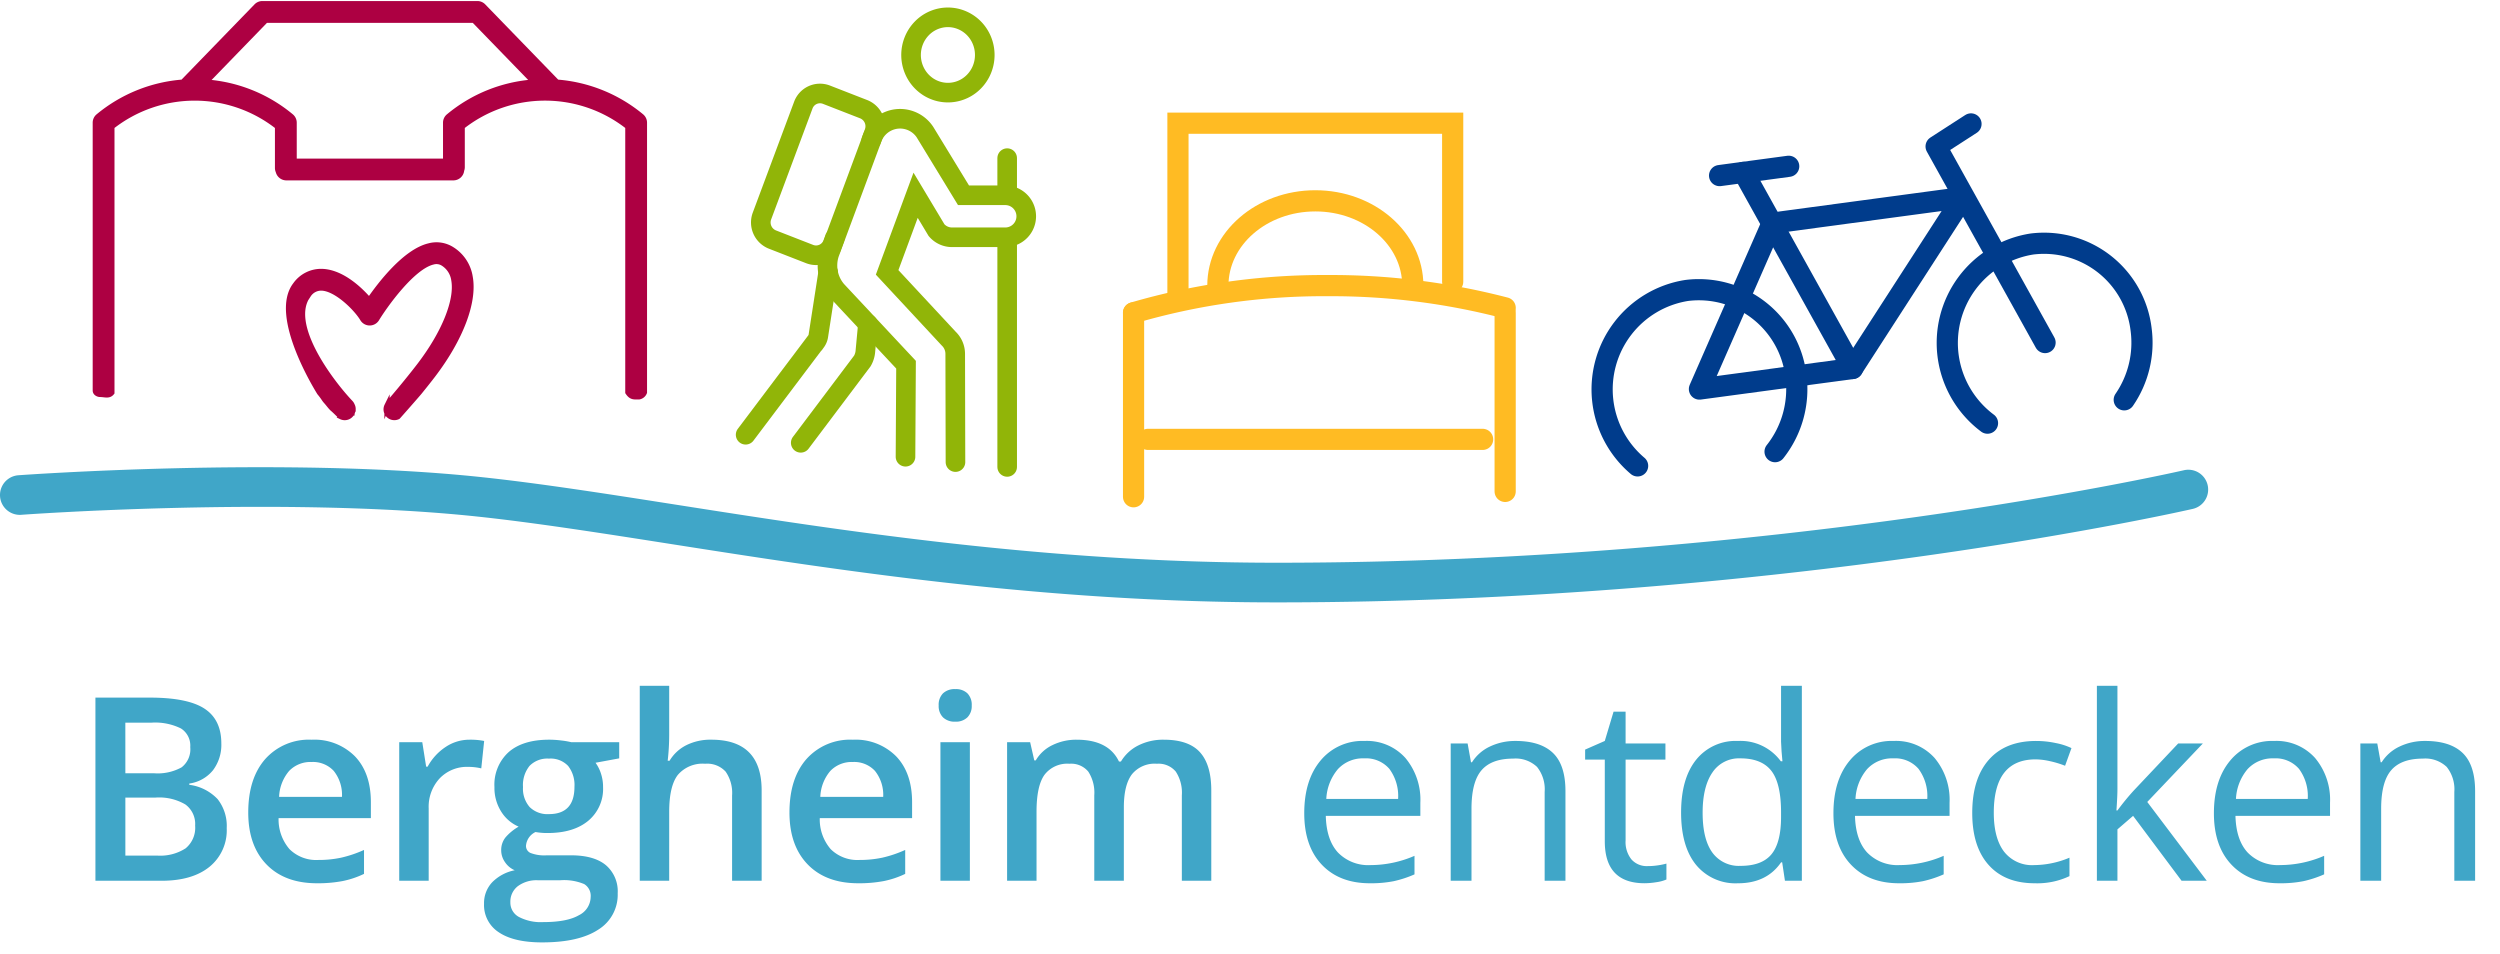<?xml version="1.0" encoding="UTF-8"?>
<svg xmlns="http://www.w3.org/2000/svg" xmlns:xlink="http://www.w3.org/1999/xlink" id="bergheim-entdecken" width="262" height="100" viewBox="0 0 471.969 179.75">
  <defs>
    <clipPath id="clip-path">
      <rect id="Rechteck_3" data-name="Rechteck 3" width="471.969" height="179.75" fill="none"/>
    </clipPath>
  </defs>
  <g id="Gruppe_3" data-name="Gruppe 3">
    <g id="Gruppe_2" data-name="Gruppe 2" clip-path="url(#clip-path)">
      <path id="Pfad_44" data-name="Pfad 44" d="M4.564-34.576H14.829q7.142,0,10.323,2.081t3.181,6.575a7.967,7.967,0,0,1-1.561,5.037,6.979,6.979,0,0,1-4.493,2.531v.236a8.922,8.922,0,0,1,5.357,2.708A8.191,8.191,0,0,1,29.35-9.933a8.876,8.876,0,0,1-3.252,7.3Q22.846,0,17.052,0H4.564Zm5.652,14.285h5.439a9.313,9.313,0,0,0,5.179-1.123,4.3,4.3,0,0,0,1.632-3.819,3.826,3.826,0,0,0-1.762-3.524,11,11,0,0,0-5.593-1.088h-4.9Zm0,4.588v10.95h6.007a8.842,8.842,0,0,0,5.357-1.36,5.02,5.02,0,0,0,1.809-4.292,4.558,4.558,0,0,0-1.845-4,9.776,9.776,0,0,0-5.605-1.3ZM46.4.473q-6.1,0-9.543-3.559t-3.441-9.8q0-6.409,3.193-10.075a11.028,11.028,0,0,1,8.774-3.666,10.779,10.779,0,0,1,8.183,3.145q3,3.145,3,8.656v3H39.142A8.591,8.591,0,0,0,41.2-5.972a7.167,7.167,0,0,0,5.463,2.046,20.168,20.168,0,0,0,4.316-.438,22.624,22.624,0,0,0,4.292-1.454V-1.3A17.064,17.064,0,0,1,51.156.071,25.234,25.234,0,0,1,46.4.473ZM45.385-22.42a5.584,5.584,0,0,0-4.245,1.679,8,8,0,0,0-1.9,4.9H51.109a7.24,7.24,0,0,0-1.561-4.907A5.339,5.339,0,0,0,45.385-22.42Zm29.8-4.21a13.379,13.379,0,0,1,2.767.236l-.544,5.179a10.5,10.5,0,0,0-2.46-.284,7.118,7.118,0,0,0-5.4,2.176,7.865,7.865,0,0,0-2.069,5.652V0H61.918V-26.157h4.352L67-21.545h.284a10.363,10.363,0,0,1,3.394-3.713A8.067,8.067,0,0,1,75.185-26.63Zm28.263.473v3.051l-4.47.828A7.214,7.214,0,0,1,100-20.244a8.024,8.024,0,0,1,.4,2.554,7.826,7.826,0,0,1-2.791,6.362Q94.816-9.011,89.92-9.011A12.463,12.463,0,0,1,87.65-9.2a3.131,3.131,0,0,0-1.8,2.6,1.445,1.445,0,0,0,.84,1.348,7.261,7.261,0,0,0,3.086.449h4.564q4.328,0,6.575,1.845a6.49,6.49,0,0,1,2.247,5.321A7.738,7.738,0,0,1,99.5,9.224q-3.666,2.412-10.6,2.412-5.345,0-8.159-1.892A6.115,6.115,0,0,1,77.93,4.352,5.738,5.738,0,0,1,79.455.3a8.174,8.174,0,0,1,4.269-2.282,4.177,4.177,0,0,1-1.833-1.525,3.851,3.851,0,0,1-.721-2.211A3.807,3.807,0,0,1,82-8.207a9.55,9.55,0,0,1,2.46-2.01,7.285,7.285,0,0,1-3.3-2.85,8.383,8.383,0,0,1-1.265-4.624,8.289,8.289,0,0,1,2.684-6.6q2.684-2.341,7.651-2.341a18.623,18.623,0,0,1,2.33.154,14.665,14.665,0,0,1,1.833.319ZM82.9,4.068a3.057,3.057,0,0,0,1.62,2.767,8.9,8.9,0,0,0,4.553.97q4.541,0,6.764-1.3a3.9,3.9,0,0,0,2.223-3.453A2.59,2.59,0,0,0,96.838.627a9.781,9.781,0,0,0-4.529-.721H88.1a5.915,5.915,0,0,0-3.8,1.123A3.684,3.684,0,0,0,82.9,4.068ZM85.285-17.69a5.264,5.264,0,0,0,1.265,3.784,4.785,4.785,0,0,0,3.63,1.324Q95-12.582,95-17.737a5.848,5.848,0,0,0-1.194-3.938,4.537,4.537,0,0,0-3.63-1.384,4.678,4.678,0,0,0-3.654,1.372A5.766,5.766,0,0,0,85.285-17.69ZM130.339,0h-5.581V-16.082A7.038,7.038,0,0,0,123.54-20.6a4.708,4.708,0,0,0-3.867-1.49A6.138,6.138,0,0,0,114.529-20q-1.644,2.093-1.644,7.012V0h-5.558V-36.8h5.558v9.342a43.6,43.6,0,0,1-.284,4.8h.355a7.717,7.717,0,0,1,3.157-2.933,10.176,10.176,0,0,1,4.718-1.041q9.507,0,9.507,9.578Zm18.236.473q-6.1,0-9.543-3.559t-3.441-9.8q0-6.409,3.193-10.075a11.028,11.028,0,0,1,8.774-3.666,10.779,10.779,0,0,1,8.183,3.145q3,3.145,3,8.656v3h-17.43a8.591,8.591,0,0,0,2.058,5.853,7.167,7.167,0,0,0,5.463,2.046,20.168,20.168,0,0,0,4.316-.438,22.624,22.624,0,0,0,4.292-1.454V-1.3A17.064,17.064,0,0,1,153.329.071,25.234,25.234,0,0,1,148.575.473ZM147.558-22.42a5.584,5.584,0,0,0-4.245,1.679,8,8,0,0,0-1.9,4.9h11.872a7.24,7.24,0,0,0-1.561-4.907A5.339,5.339,0,0,0,147.558-22.42ZM169.648,0h-5.558V-26.157h5.558Zm-5.889-33.086a3.077,3.077,0,0,1,.816-2.294,3.179,3.179,0,0,1,2.33-.8,3.112,3.112,0,0,1,2.282.8A3.077,3.077,0,0,1,170-33.086a3.02,3.02,0,0,1-.816,2.235,3.085,3.085,0,0,1-2.282.816,3.152,3.152,0,0,1-2.33-.816A3.02,3.02,0,0,1,163.759-33.086ZM198.716,0h-5.581V-16.129A7.314,7.314,0,0,0,192-20.611a4.189,4.189,0,0,0-3.548-1.478A5.411,5.411,0,0,0,183.734-20q-1.5,2.093-1.5,6.965V0h-5.558V-26.157h4.352l.78,3.429h.284a7.246,7.246,0,0,1,3.157-2.885A10.181,10.181,0,0,1,189.8-26.63q6.031,0,7.994,4.115h.378a7.974,7.974,0,0,1,3.264-3.027,10.358,10.358,0,0,1,4.825-1.088q4.683,0,6.823,2.365t2.14,7.213V0h-5.558V-16.129a7.257,7.257,0,0,0-1.147-4.482,4.223,4.223,0,0,0-3.559-1.478,5.517,5.517,0,0,0-4.742,2.022q-1.5,2.022-1.5,6.208Z" transform="translate(13.451 166.081)" fill="#40a6c8"/>
      <path id="Pfad_45" data-name="Pfad 45" d="M26.774.473q-5.747,0-9.07-3.5t-3.323-9.72q0-6.267,3.086-9.957a10.252,10.252,0,0,1,8.289-3.689,9.775,9.775,0,0,1,7.71,3.2A12.282,12.282,0,0,1,36.3-14.734v2.483H18.449q.118,4.564,2.306,6.929a7.975,7.975,0,0,0,6.161,2.365,20.877,20.877,0,0,0,8.278-1.75v3.5A20.776,20.776,0,0,1,31.256.083,22.129,22.129,0,0,1,26.774.473ZM25.71-23.106a6.411,6.411,0,0,0-4.978,2.034,9.375,9.375,0,0,0-2.188,5.629H32.1a8.632,8.632,0,0,0-1.656-5.688A5.827,5.827,0,0,0,25.71-23.106ZM59.767,0V-16.768a6.765,6.765,0,0,0-1.443-4.73,5.877,5.877,0,0,0-4.517-1.561q-4.068,0-5.96,2.2T45.955-13.6V0H42.029V-25.92h3.193l.639,3.548h.189a8.016,8.016,0,0,1,3.382-2.968,10.988,10.988,0,0,1,4.848-1.052q4.683,0,7.048,2.259t2.365,7.225V0ZM79.209-2.767a12.824,12.824,0,0,0,2.01-.154,13.013,13.013,0,0,0,1.537-.319v3a7.177,7.177,0,0,1-1.88.508,14.119,14.119,0,0,1-2.235.2q-7.521,0-7.521-7.923V-22.87H67.408v-1.892l3.713-1.632,1.656-5.534h2.27v6.007h7.521v3.051H75.047V-7.615a5.248,5.248,0,0,0,1.112,3.595A3.868,3.868,0,0,0,79.209-2.767Zm25.4-.709H104.4q-2.72,3.95-8.136,3.95A9.624,9.624,0,0,1,88.351-3q-2.826-3.477-2.826-9.886t2.838-9.957a9.55,9.55,0,0,1,7.9-3.548,9.426,9.426,0,0,1,8.088,3.831h.307l-.166-1.868-.095-1.821V-36.8h3.926V0H105.13Zm-7.852.662q4.021,0,5.83-2.188t1.809-7.06v-.828q0-5.51-1.833-7.864t-5.853-2.353a6.009,6.009,0,0,0-5.286,2.684q-1.833,2.684-1.833,7.58,0,4.966,1.821,7.5A6.167,6.167,0,0,0,96.758-2.814ZM126.678.473q-5.747,0-9.07-3.5t-3.323-9.72q0-6.267,3.086-9.957a10.252,10.252,0,0,1,8.289-3.689,9.775,9.775,0,0,1,7.71,3.2,12.282,12.282,0,0,1,2.838,8.455v2.483H118.353q.118,4.564,2.306,6.929a7.975,7.975,0,0,0,6.161,2.365,20.877,20.877,0,0,0,8.278-1.75v3.5A20.776,20.776,0,0,1,131.159.083,22.129,22.129,0,0,1,126.678.473Zm-1.064-23.579a6.411,6.411,0,0,0-4.978,2.034,9.375,9.375,0,0,0-2.188,5.629H132a8.632,8.632,0,0,0-1.655-5.688A5.827,5.827,0,0,0,125.613-23.106ZM152.291.473q-5.629,0-8.715-3.465t-3.086-9.8q0-6.5,3.134-10.051t8.928-3.548a17.716,17.716,0,0,1,3.737.4,12.31,12.31,0,0,1,2.933.946l-1.206,3.335a18.46,18.46,0,0,0-2.838-.863,12.671,12.671,0,0,0-2.72-.343q-7.9,0-7.9,10.075,0,4.777,1.927,7.331A6.706,6.706,0,0,0,152.2-2.956a17.463,17.463,0,0,0,6.646-1.4V-.875A14.164,14.164,0,0,1,152.291.473ZM167.9-13.268a46.167,46.167,0,0,1,3.1-3.784l8.372-8.869h4.659l-10.5,11.045L184.764,0H180.01l-9.153-12.251L167.9-9.7V0h-3.879V-36.8H167.9v19.511q0,1.3-.189,4.021ZM198.507.473q-5.747,0-9.07-3.5t-3.323-9.72q0-6.267,3.086-9.957a10.252,10.252,0,0,1,8.289-3.689,9.775,9.775,0,0,1,7.71,3.2,12.282,12.282,0,0,1,2.838,8.455v2.483H190.182q.118,4.564,2.306,6.929a7.975,7.975,0,0,0,6.161,2.365,20.878,20.878,0,0,0,8.277-1.75v3.5A20.776,20.776,0,0,1,202.988.083,22.129,22.129,0,0,1,198.507.473Zm-1.064-23.579a6.411,6.411,0,0,0-4.978,2.034,9.375,9.375,0,0,0-2.188,5.629h13.551a8.632,8.632,0,0,0-1.656-5.688A5.827,5.827,0,0,0,197.442-23.106ZM231.5,0V-16.768a6.765,6.765,0,0,0-1.443-4.73,5.877,5.877,0,0,0-4.517-1.561q-4.068,0-5.96,2.2T217.688-13.6V0h-3.926V-25.92h3.193l.639,3.548h.189a8.016,8.016,0,0,1,3.382-2.968,10.988,10.988,0,0,1,4.848-1.052q4.683,0,7.048,2.259t2.365,7.225V0Z" transform="translate(231.845 166.081)" fill="#40a6c8"/>
      <path id="Pfad_25" data-name="Pfad 25" d="M126.955,80.677" fill="#ad0042"/>
    </g>
  </g>
  <path id="Pfad_26" data-name="Pfad 26" d="M126.955,80.677" fill="none" stroke="#ad0042" stroke-miterlimit="10" stroke-width="1.5"/>
  <g id="Gruppe_5" data-name="Gruppe 5">
    <g id="Gruppe_4" data-name="Gruppe 4" clip-path="url(#clip-path)">
      <path id="Pfad_27" data-name="Pfad 27" d="M241.014,113.527c-44.1,0-83.009-6.1-114.272-11.006-13.316-2.089-25.892-4.061-36.74-5.21-36.663-3.883-85.494-.353-85.984-.317a3.743,3.743,0,0,1-.551-7.466c.5-.036,49.984-3.614,87.323.339,11.035,1.169,23.7,3.156,37.111,5.259,31.007,4.863,69.6,10.916,113.113,10.916,95.005,0,170.514-17.285,171.266-17.459a3.743,3.743,0,1,1,1.7,7.291c-.76.176-77.054,17.653-172.961,17.653" fill="#40a6c8"/>
      <path id="Pfad_28" data-name="Pfad 28" d="M79.287,73.71c.8-.984,1.638-2.034,2.415-3.051,5.277-6.91,7.911-13.854,7.047-18.574a7.473,7.473,0,0,0-3.48-5.224A5.414,5.414,0,0,0,81,46.232c-4.491,1.072-9.185,7.187-11.295,10.249-1.4-1.641-4.862-5.178-8.714-5.411a5.937,5.937,0,0,0-5.225,2.512c-4.559,5.941,4.455,20.157,4.549,20.337.858,1.041.825,1.186,1.244,1.647.508.567.607.772,1.143,1.337.677.573,1.251,1.215,1.7,1.574a1.542,1.542,0,0,0,2.215-1.28c.006,0-.157.567-.151.567.006-.058.186-.679.186-.739a1.432,1.432,0,0,0-.169-.688,1.543,1.543,0,0,0-.321-.509c-3.621-3.813-12.1-14.9-7.922-20.349a2.854,2.854,0,0,1,2.565-1.3c2.826.171,6.533,3.928,7.646,5.81a1.557,1.557,0,0,0,2.672.016c1.514-2.492,6.712-9.815,10.6-10.743a2.35,2.35,0,0,1,1.9.243,4.42,4.42,0,0,1,2.061,3.14c.7,3.813-1.777,9.991-6.459,16.122-2.429,3.181-5.559,6.826-5.914,7.238a1.465,1.465,0,0,0-.13.2,1.5,1.5,0,0,0-.093.146c-.009.019-.018.038-.026.058a1.541,1.541,0,0,0,2.063,2.062c.017-.008,4.222-4.782,4.162-4.766" fill="#ad0042"/>
      <path id="Pfad_29" data-name="Pfad 29" d="M79.287,73.71c.8-.984,1.638-2.034,2.415-3.051,5.277-6.91,7.911-13.854,7.047-18.574a7.473,7.473,0,0,0-3.48-5.224A5.414,5.414,0,0,0,81,46.232c-4.491,1.072-9.185,7.187-11.295,10.249-1.4-1.641-4.862-5.178-8.714-5.411a5.937,5.937,0,0,0-5.225,2.512c-4.559,5.941,4.455,20.157,4.549,20.337.858,1.041.825,1.186,1.244,1.647.508.567.607.772,1.143,1.337.677.573,1.251,1.215,1.7,1.574a1.542,1.542,0,0,0,2.215-1.28c.006,0-.157.567-.151.567.006-.058.186-.679.186-.739a1.432,1.432,0,0,0-.169-.688,1.543,1.543,0,0,0-.321-.509c-3.621-3.813-12.1-14.9-7.922-20.349a2.854,2.854,0,0,1,2.565-1.3c2.826.171,6.533,3.928,7.646,5.81a1.557,1.557,0,0,0,2.672.016c1.514-2.492,6.712-9.815,10.6-10.743a2.35,2.35,0,0,1,1.9.243,4.42,4.42,0,0,1,2.061,3.14c.7,3.813-1.777,9.991-6.459,16.122-2.429,3.181-5.559,6.826-5.914,7.238a1.465,1.465,0,0,0-.13.2,1.5,1.5,0,0,0-.093.146c-.009.019-.018.038-.026.058a1.541,1.541,0,0,0,2.063,2.062C75.142,78.468,79.347,73.694,79.287,73.71Z" fill="none" stroke="#ad0042" stroke-miterlimit="10" stroke-width="1"/>
      <path id="Pfad_30" data-name="Pfad 30" d="M118.539,73.867c.651.976,1.13.851,2.115.851a1.343,1.343,0,0,0,1-.837V22.969a1.556,1.556,0,0,0-.565-1.2,28.363,28.363,0,0,0-15.937-6.448L91.239.973A1.563,1.563,0,0,0,90.121.5H49.535a1.567,1.567,0,0,0-1.119.473L34.5,15.321a28.36,28.36,0,0,0-15.937,6.448,1.552,1.552,0,0,0-.565,1.2V73.521c0,.569.67.737.836.737.976,0,1.715.376,2.28-.339v-50.2a25.311,25.311,0,0,1,31.29,0v7.8a1.526,1.526,0,0,0,.138.632,1.557,1.557,0,0,0,1.517,1.209H85.589a1.55,1.55,0,0,0,1.549-1.42,1.537,1.537,0,0,0,.111-.573V23.716a25.311,25.311,0,0,1,31.29,0ZM84.7,21.769a1.552,1.552,0,0,0-.565,1.2v7.273H55.522V22.969a1.552,1.552,0,0,0-.565-1.2,28.279,28.279,0,0,0-16.1-6.465L50.194,3.616H89.462L100.8,15.3a28.279,28.279,0,0,0-16.1,6.465" fill="#ad0042"/>
      <path id="Pfad_31" data-name="Pfad 31" d="M118.539,73.867c.651.976,1.13.851,2.115.851a1.343,1.343,0,0,0,1-.837V22.969a1.556,1.556,0,0,0-.565-1.2,28.363,28.363,0,0,0-15.937-6.448L91.239.973A1.563,1.563,0,0,0,90.121.5H49.535a1.567,1.567,0,0,0-1.119.473L34.5,15.321a28.36,28.36,0,0,0-15.937,6.448,1.552,1.552,0,0,0-.565,1.2V73.521c0,.569.67.737.836.737.976,0,1.715.376,2.28-.339v-50.2a25.311,25.311,0,0,1,31.29,0v7.8a1.526,1.526,0,0,0,.138.632,1.557,1.557,0,0,0,1.517,1.209H85.589a1.55,1.55,0,0,0,1.549-1.42,1.537,1.537,0,0,0,.111-.573V23.716a25.311,25.311,0,0,1,31.29,0ZM84.7,21.769a1.552,1.552,0,0,0-.565,1.2v7.273H55.522V22.969a1.552,1.552,0,0,0-.565-1.2,28.279,28.279,0,0,0-16.1-6.465L50.194,3.616H89.462L100.8,15.3A28.279,28.279,0,0,0,84.7,21.769Z" fill="none" stroke="#ad0042" stroke-miterlimit="10" stroke-width="1"/>
      <line id="Linie_1" data-name="Linie 1" y2="34.722" transform="translate(214.002 58.866)" fill="none" stroke="#ffbb23" stroke-linecap="round" stroke-miterlimit="10" stroke-width="4"/>
      <line id="Linie_2" data-name="Linie 2" y2="33.71" transform="translate(284.155 58.866)" fill="none" stroke="#ffbb23" stroke-linecap="round" stroke-miterlimit="10" stroke-width="4"/>
      <line id="Linie_3" data-name="Linie 3" x1="63.163" transform="translate(216.735 82.752)" fill="none" stroke="#ffbb23" stroke-linecap="round" stroke-miterlimit="10" stroke-width="4"/>
      <path id="Pfad_32" data-name="Pfad 32" d="M214,58.852a128.21,128.21,0,0,1,36.7-5.127,130.338,130.338,0,0,1,33.456,4.2" fill="none" stroke="#ffbb23" stroke-linecap="round" stroke-miterlimit="10" stroke-width="4"/>
      <path id="Pfad_33" data-name="Pfad 33" d="M222.384,56.289V23.061h51.864V53" fill="none" stroke="#ffbb23" stroke-linecap="round" stroke-miterlimit="10" stroke-width="4"/>
      <path id="Pfad_34" data-name="Pfad 34" d="M229.919,53.725c0-8.84,8.236-16.006,18.4-16.006s18.4,7.166,18.4,16.006" fill="none" stroke="#ffbb23" stroke-linecap="round" stroke-miterlimit="10" stroke-width="4"/>
      <path id="Pfad_35" data-name="Pfad 35" d="M178.955,3.074a6.8,6.8,0,0,1,1.357.137,6.968,6.968,0,0,1,4.428,3.023,7.016,7.016,0,0,1,.643,1.23,7.247,7.247,0,0,1,0,5.44,7.123,7.123,0,0,1-1.508,2.306,6.946,6.946,0,0,1-1.054.884,6.845,6.845,0,0,1-7.732,0,7.036,7.036,0,0,1-1.919-1.961,7.079,7.079,0,0,1-.643-1.229,7.241,7.241,0,0,1,0-5.44,7.132,7.132,0,0,1,1.508-2.308A6.889,6.889,0,0,1,177.6,3.211,6.8,6.8,0,0,1,178.955,3.074Z" fill="none" stroke="#91b508" stroke-linecap="round" stroke-miterlimit="10" stroke-width="3.7"/>
      <path id="Pfad_36" data-name="Pfad 36" d="M180.38,87.038l-.045-20.412a3.991,3.991,0,0,0-1.235-2.9l-11.62-12.5,5.377-14.56,3.945,6.584a3.838,3.838,0,0,0,2.919,1.351c.049,0,.1,0,.146,0l10,0a3.965,3.965,0,0,0,0-7.928H181.9L174.62,24.741a5.636,5.636,0,0,0-9.9.962l-8.151,21.972a7.28,7.28,0,0,0-.354,2.254,7.2,7.2,0,0,0,1.763,4.745l13.069,13.98-.1,17.375" fill="none" stroke="#91b508" stroke-linecap="round" stroke-miterlimit="10" stroke-width="3.7"/>
      <path id="Pfad_37" data-name="Pfad 37" d="M163.852,60.969l-.471,5.054a4.379,4.379,0,0,1-.573,1.916L151.17,83.4" fill="none" stroke="#91b508" stroke-linecap="round" stroke-miterlimit="10" stroke-width="3.7"/>
      <path id="Pfad_38" data-name="Pfad 38" d="M140.767,81.878,154.015,64.3l.029-.005a2.549,2.549,0,0,0,.47-1.231l1.833-11.835" fill="none" stroke="#91b508" stroke-linecap="round" stroke-miterlimit="10" stroke-width="3.7"/>
      <path id="Pfad_39" data-name="Pfad 39" d="M157.588,44.786l-.372,1a3.354,3.354,0,0,1-4.344,1.99L145.8,45.019a3.473,3.473,0,0,1-1.948-4.438l7.8-20.919A3.355,3.355,0,0,1,156,17.672l7.07,2.753a3.472,3.472,0,0,1,1.947,4.438l-.526,1.411" fill="none" stroke="#91b508" stroke-linecap="round" stroke-miterlimit="10" stroke-width="3.7"/>
      <line id="Linie_4" data-name="Linie 4" y2="42.482" transform="translate(190.142 45.472)" fill="none" stroke="#91b508" stroke-linecap="round" stroke-miterlimit="10" stroke-width="3.7"/>
      <line id="Linie_5" data-name="Linie 5" y2="6.688" transform="translate(190.142 29.659)" fill="none" stroke="#91b508" stroke-linecap="round" stroke-miterlimit="10" stroke-width="3.7"/>
      <path id="Pfad_40" data-name="Pfad 40" d="M309.159,87.756a18.909,18.909,0,0,1,9.275-33.117A18.455,18.455,0,0,1,339.053,70.8a19.013,19.013,0,0,1-3.941,14.27" fill="none" stroke="#003c8c" stroke-linecap="round" stroke-miterlimit="10" stroke-width="4"/>
      <path id="Pfad_41" data-name="Pfad 41" d="M375.214,79.688A18.9,18.9,0,0,1,383.6,45.872a18.455,18.455,0,0,1,20.619,16.165,19.021,19.021,0,0,1-3.186,13.248" fill="none" stroke="#003c8c" stroke-linecap="round" stroke-miterlimit="10" stroke-width="4"/>
      <path id="Pfad_42" data-name="Pfad 42" d="M320.832,73.255l28.9-3.889,20.857-32.282L334.571,41.93Z" fill="none" stroke="#003c8c" stroke-linecap="round" stroke-linejoin="round" stroke-width="4"/>
      <line id="Linie_6" data-name="Linie 6" x2="20.571" y2="37.023" transform="translate(329.167 32.344)" fill="none" stroke="#003c8c" stroke-linecap="round" stroke-linejoin="round" stroke-width="4"/>
      <path id="Pfad_43" data-name="Pfad 43" d="M386.084,64.477,365.513,27.454,372.1,23.2" fill="none" stroke="#003c8c" stroke-linecap="round" stroke-linejoin="round" stroke-width="4"/>
      <line id="Linie_7" data-name="Linie 7" y1="1.756" x2="13.05" transform="translate(324.636 31.197)" fill="none" stroke="#003c8c" stroke-linecap="round" stroke-linejoin="round" stroke-width="4"/>
    </g>
  </g>
</svg>
